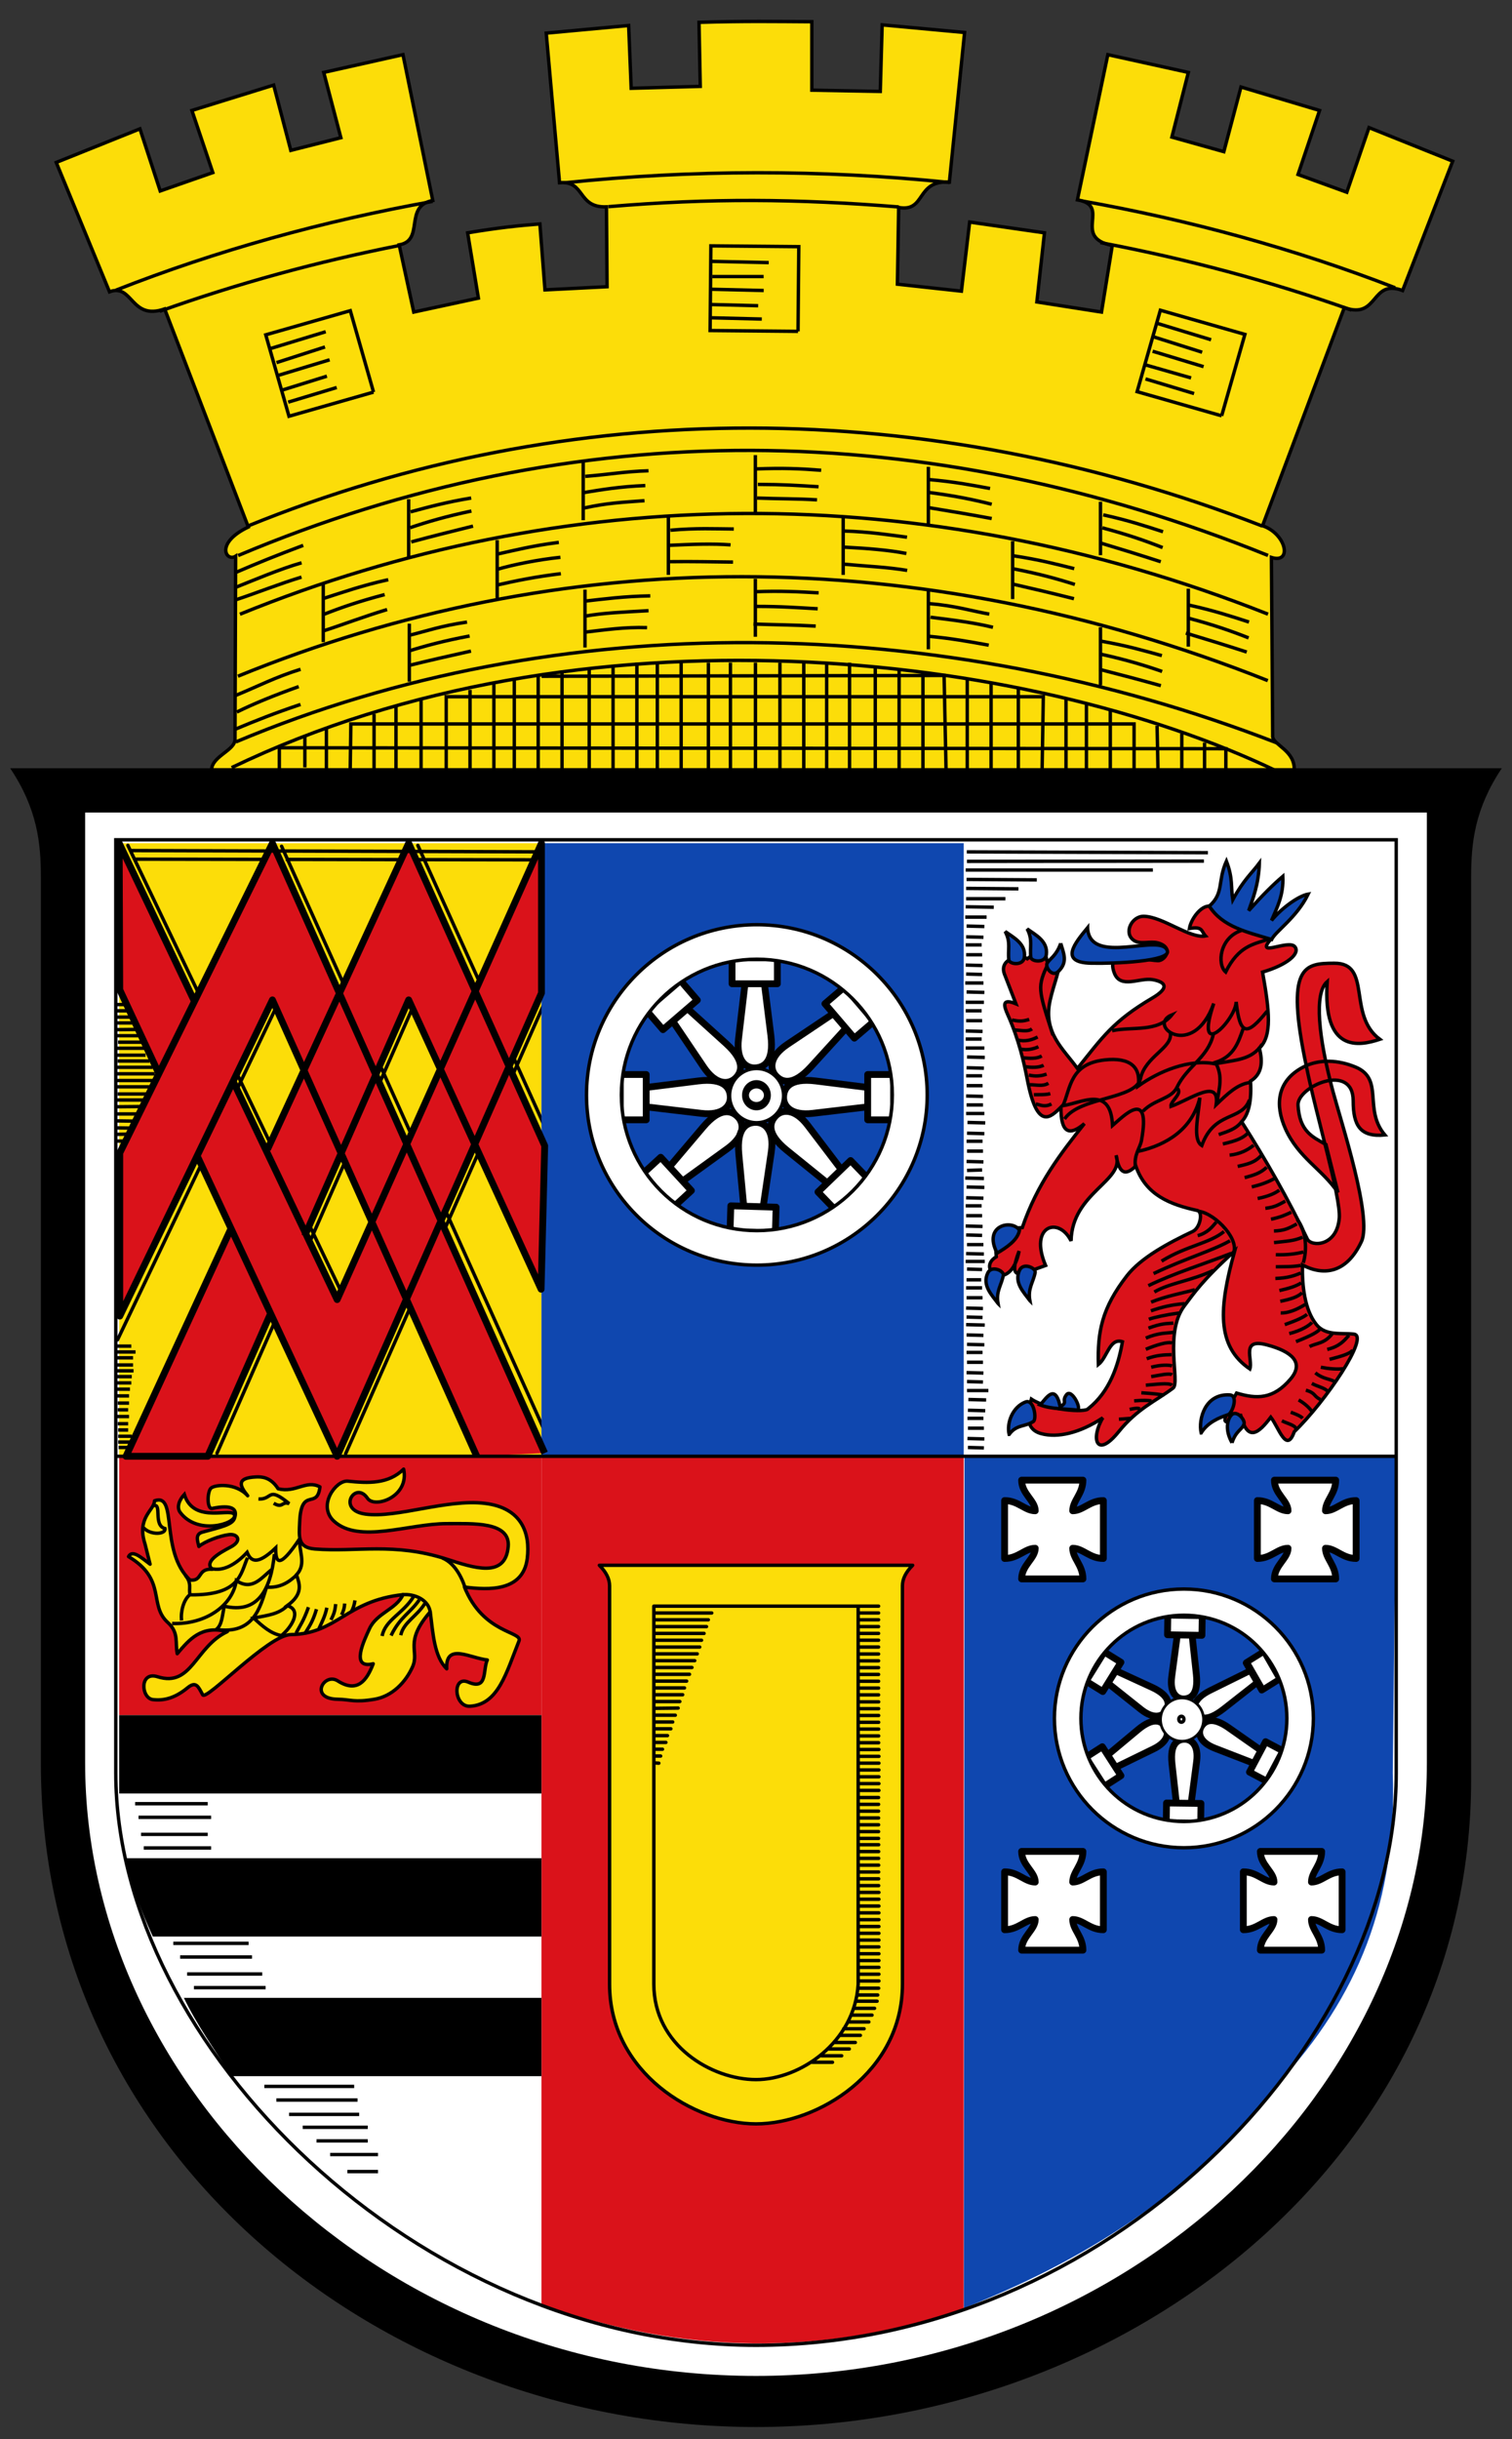 <?xml version="1.0"?>
<svg xmlns="http://www.w3.org/2000/svg" xmlns:xlink="http://www.w3.org/1999/xlink" version="1.1" width="62" height="100"><rect width="100%" height="100%" fill="#333333" stroke="none"/><svg xmlns:xlink="http://www.w3.org/1999/xlink" viewBox="0 0 444 715" x="0" y="0" width="62" height="100"><path d="M3 225h438c-8 12-9 22-9 32v265c0 110-100 190-210 190s-210-80-210-195v-260c0-10-1-20-9-32z"/><path d="M25 238h394v279c0 95-87 180-197 180s-197-85-197-180z" fill="#fff"/><path fill="#fcdd09" d="M35 247h124v180h-124z"/><path d="M159 427h124v250.3c-41.575 14.14-82.921 13.337-124-1.303z" fill="#da121a"/><path d="M410 427l-126.77.188-.186 249.93c33.497-13.306 66.55-32.68 92.12-65.802 23.657-25.551 35.05-53.844 33.83-91.32z" fill="#0f47af"/><path fill="#da121a" d="M35 427h124v76h-124z"/><path d="M35 503h124v23h-124zM37.14 545h121.86v23h-114.12c-3.537-7.667-6.351-15.333-7.745-23zM54 586h105v23h-91c-4.883-7.667-10.355-15.333-14-23z"/><g stroke="#000" stroke-linejoin="round" stroke-linecap="round"><path d="M176 459h92c-2 2-3 4-3 6v117c0 26-25 41-43 41s-43-15-43-41v-117c0-2-1-4-3-6z" fill="#fcdd09"/><path d="M192 471h60v111c-1 17-17 28-30 28s-30-10-30-28zM252 471h6m-6 2h6m-6 2h6m-6 2h6m-6 2h6m-6 2h6m-6 2h6m-6 2.046h6m-6 2h6m-6 2h6m-6 2h6m-6 2h6m-6 2h6m-6 2h6m-5.976 2.048h6m-6 2h6m-6 2h6m-6 2h6m-6 2h6m-6 2h6m-6 2h6m-5.931 1.998h6m-6 2h6m-6 2h6m-6 2h6m-6 2h6m-6 2h6m-6 2h6m-6.093 2.093h6m-6 2h6m-6 2h6m-6 2h6m-6 2h6m-6 2h6m-6 2h6m-5.976 1.859h6m-6 2h6m-6 2h6m-6 2h6m-6 2h6m-6 2h6m-6 2h6m-5.931 2h6m-6 2h6m-6 2h6m-6 2h6m-6 2h6m-6 2h6m-6 2h6m-6 2h6m-6 2h6m-6 2h6m-6 2h6m-6 2h6m-6 2h6m-6 2h6m-6.069 2.117h6m-6.279 2h6m-6.186 1.814h6m-6.745 2.093h6m-6.745 2h6m-6.931 2h6m-7.396 2h6m-7.091 1.933h6m-7.489 2.093h6m-7.768 1.907h6m-8.234 2h6m-8.699 1.907h6m-52.46-131.91h17m-17 2h16m-16 2h15.465m-15.465 2h14.745m-14.745 2h14m-14 2h13.465m-13.465 2h12.745m-12.745 2h12m-12 2h11.186m-11.186 2h10.465m-10.465 2h9.628m-9.628 2h9m-9 2h8.465m-8.465 2h7.628m-7.628 2l7.134-.08m-7.134 2.08l6.296.013m-6.296 1.987h5.535m-5.535 2h5m-5 2h4m-4 2h3.535m-3.535 2h2.535m-2.535 2h2m-2 2l1.465.093" fill="none"/><path d="M42.578 452.73c-2.526-7.804 2.755-9.886 2.792-12.658 6.97-2.534 1.383 14.785 10.424 23.267 3.821.419 2.075-3.47 6.515-3.164-2.391-2.172 1.913-4.692 5.398-6.515 3.497-1.829 2.111-3.96-.409-3.667-2.791.324-7.202 2.02-8.898 3.481-.358-1.541-1.181-3.597 1.033-4.202 5.463-1.493 8.703-2.158 9.391-3.988 1.07-2.845-.66-4.189-6.515-2.978-1.565.324-1.503-4.834-.361-5.95 1.039-1.015 7.264-1.699 10.785 2.227-2.381-2.94-3.371-5.261 2.446-5.524 1.632-.074 4.288.004 6.489 3.476 5.212 1.294 8.19-2.71 12.285-.558-.812 6.942-5.521-.316-5.962 10.409-.175 4.257-.645 7.43 4.472 7.833 12.354.973 23.11-2.037 38.717 2.978 7.866 2.527 17.283 5.787 18.06-3.723.6-7.387-10.437-6.69-18.06-6.701-11.05-.015-25.809 5.987-33.13-.745-4.909-4.512.574-12.09 4.095-11.727 5.908.606 11.902.914 16.38-3.537 1.77 8.149-8.536 11.646-10.61 8.562-3.573-5.312-9.197 3.506-.558 4.653 9.18 1.22 23.785-4.497 34.994-3.164 10.943 1.301 13.387 8.858 12.471 16.194-1.209 9.683-11.267 9.318-18.428 8.376 5.46 13.737 17.14 12.986 16.01 15.822-3.747 9.425-6.099 18.639-14.333 19.17-4.812.312-5.338-9.139-.558-7.07 5.797 2.505 4.214-3.579 5.584-6.515-5-.519-12.334-5.183-11.913 2.606-3.659-3.538-4.04-10.354-4.84-16.753-7.854 9.05-3.062 11.408-5.212 16.194-1.997 4.446-5.899 8.605-11.168 9.493-5.993 1.01-6.974.06-10.796 0-8.524-.133-3.999-7.952 0-5.398 5.774 3.688 8.539-.107 10.424-5.03-6.896 1.688-2.596-6.976-1.117-10.238 2.123-4.681 7.942-5.741 9.865-10.05-16.748 1.782-19.364 11.548-32.947 11.727-6.622.087-24.838 19.604-25.873 17.683-1.298-2.407-1.932-4.139-4.467-2.048-3.396 2.801-6.689 3.888-10.193 3.446-3.437-.433-3.991-8.406 1.425-6.701 10.08 3.172 11.02-8.829 20.475-13.248-7.661-1.972-11.162 2.297-14.718 6.483-.631-3.243.531-6.184-2.76-9.153-5.744-5.183-.242-12.642-11.541-19.359 1.129-2.198 3.86.412 6.329 2.234z" fill="#fcdd09"/><path d="M159.68 294.37l-58.18 131.88m20.14-132.02l-57.913 131.88m17.506-131.23l-46.725 97.93m88.19-145.18l38.96 86.34m-78.972-86.08l76.867 170.84m-122.01-171.11l62.915 131.62" fill="none"/></g><path fill="#0f47af" d="M159 247h124v180h-124z"/><g fill="#da121a" stroke="#000" stroke-linejoin="round" stroke-width="2"><path d="M140 427l-60-134-44.832 92.85v-47.91l44.832-90.94 79.931 179.05M46.709 314.79l-11.54-24.764-.168-43.03 22.11 46.46m11.522 23.795l30.368 63.744 60-134v44l-60 136-41.1-88.2M79.5 384.99l-18.499 42.01h-24l30.908-67.03m10.655-23.11l41.44-89.86 39.945 88.83-1.053 42.12-38.892-84.948-30.528 69.33"/></g><path d="M182.16 314.91h7.6v6.65-2.85l15.2-1.9c7.838-.98 9.443 2.152 9.5 4.75.057 2.598-2.165 5.501-8.55 4.75l-16.15-1.9v-2.85 6.65h-7.6z" id="a" fill="#fff" stroke="#000" stroke-linejoin="round" stroke-linecap="round" stroke-width="2"/><use xlink:href="#a" transform="matrix(.736 -.677 .677 .736 -158.84 235.9)" width="427" height="497"/><use xlink:href="#a" transform="matrix(.03 -1 1 .03 -106 533.77)" width="427" height="497"/><use xlink:href="#a" transform="matrix(-.694 -.72 .72 -.694 145.16 704.57)" width="427" height="497"/><use xlink:href="#a" transform="matrix(-1 0 0 1 444.56 0)" width="427" height="497"/><use xlink:href="#a" transform="matrix(-.76 .65 -.65 -.76 599.79 420.22)" width="427" height="497"/><use xlink:href="#a" transform="matrix(0 1 -1 0 543.18 98.51)" width="427" height="497"/><use xlink:href="#a" transform="matrix(.652 .758 -.758 .652 319.74 -56.09)" width="427" height="497"/><g fill="#fff" stroke="#000"><path d="M222.25 270.93c-27.601 0-50.02 22.464-50.02 49.971 0 27.508 22.423 49.971 50.02 49.971 27.601 0 50.02-22.464 50.02-49.971 0-27.508-22.423-49.971-50.02-49.971zm0 10.125c21.999 0 39.784 17.754 39.784 39.846 0 22.09-17.785 39.846-39.784 39.846s-39.784-17.754-39.784-39.846c0-22.09 17.785-39.846 39.784-39.846z" color="#000"/><path d="M229.55 111.09a7.897 8.424 0 1 1-15.794 0 7.897 8.424 0 1 1 15.794 0z" transform="matrix(1.004 0 0 .941 -.367 216.57)"/><path d="M222.18 111.35a1.579 1.316 0 1 1-3.159 0 1.579 1.316 0 1 1 3.159 0z" transform="matrix(2.032 0 0 2.438 -226.13 49.52)"/></g><path d="M318.84 515.39l4.86-3.122 2.732 4.252-1.171-1.822 8.939-7.459c4.609-3.846 6.922-2.503 8.03-.865 1.103 1.638.875 4.407-3.516 6.549l-11.11 5.419-1.171-1.822 2.732 4.252-4.86 3.122z" id="b" fill="#fff" stroke="#000" stroke-linejoin="round" stroke-linecap="round" stroke-width="2"/><use xlink:href="#b" transform="matrix(.552 -.834 .834 .552 -263.36 515.98)" width="427" height="497"/><use xlink:href="#b" transform="matrix(-.996 .084 .084 .996 651.01 -26.619)" width="427" height="497"/><use xlink:href="#b" transform="matrix(-1.021 .05 .109 -.985 645.3 984.03)" width="427" height="497"/><use xlink:href="#b" transform="matrix(-.554 .832 -.832 -.554 958.48 494.04)" width="427" height="497"/><use xlink:href="#b" transform="matrix(.43 .903 -.903 .43 652.55 -25.1)" width="427" height="497"/><g fill="#fff" stroke="#000"><path d="M347.65 465.97c-20.977 0-38.02 17.07-38.02 37.978 0 20.906 17.04 37.978 38.02 37.978 20.977 0 38.02-17.07 38.02-37.978 0-20.906-17.04-37.978-38.02-37.978zm0 7.695c16.719 0 30.24 13.493 30.24 30.28 0 16.79-13.517 30.28-30.24 30.28-16.719 0-30.24-13.493-30.24-30.28 0-16.79 13.517-30.28 30.24-30.28z" color="#000"/><path d="M229.55 111.09a7.897 8.424 0 1 1-15.794 0 7.897 8.424 0 1 1 15.794 0z" transform="matrix(.801 0 0 .751 169.56 420.87)"/></g><path d="M300 434h18c0 4-3 6-3 9 3 0 5-3 9-3v17c-4 0-6-3-9-3 0 3 3 5 3 9h-18c0-4 4-6 4-9-3 0-5 3-9 3v-17c4 0 6 3 9 3 0-3-4-5-4-9z" id="c" fill="#fff" stroke="#000" stroke-linejoin="round" stroke-linecap="round" stroke-width="2"/><use xlink:href="#c" transform="translate(74.23)" width="427" height="497"/><use xlink:href="#c" transform="translate(0 109)" width="427" height="497"/><use xlink:href="#c" transform="translate(70.11 109)" width="427" height="497"/><g stroke="#000"><path d="M87.16 461.79c-2.322 2.217-4.961 3.922-8.884 3.618-1.884 5.983-3.751 13.983-14.742 12.437 1.621-1.429 1.666-3.49 2.303-6.843 9.646 2.291 13.623-4.403 14.742-15.266m-.921 4.607c-2.937 2.372-5.619 6.245-10.266 3.157-1.052 7.262-8.943 12.962-18.86 12.589m-8.376-28.11c2.083 2.28 6.591 1.95 6.302.236-3.51-.931-.889-7.373-3.254-6.729m10.631 26.09c-2.02 1.513-2.842 5.283-2.501 7.631m19.348-18.424c-2.105 4.856-2.224 11.04-16.86 10.895-.512-1.804.651-3.332-1.435-5.765m7.738-1.931c3.158.791 6.796-.871 10.439-4.777 1.095 2.59 2.881 3.951 8.393-1.312-.037 4.265.886 6.536 7.134-2.83-.609 3.355 2.129 7.412-1.027 10.712.844 2.581 2.162 5.544-2.711 9.08 4.515 1.326 1.084 6.529-1.717 8.78-3.179-.563-5.66-2.872-8.156-5.144 4.329-.818 7.369-1.152 9.916-3.622m33.67-3.224c3.823-.395 7.875 1.599 8.277 5.16m-50.44-33.27c4.304.219 2.531-3.919 9.03 1.37-2.216-.831-1.81 1.521-4.56-.119m49.51 16.06c4.167 1.714 6.136 6.783 6.964 9.551" fill="none"/><path d="M52.92 443.48c-1.116-1.486-.313-3.624 1.202-5.29 2.867 9.137 14.616 3.347 14.769 6.228.132 2.484-10.909 5.804-15.971-.937z" fill="#fcdd09"/><g fill="none"><path d="M66.963 358.2l13.216 28.614m-2.628-50.874l12.79 27.342m-20.819-48.642l-11.714 24.347m.395-48.17l-12.372 25.663M111 637h-9m9-5h-14.05m11.05-4h-15.05m15.05-4h-19.11m16.579-3.79h-20.579m20.11-4.21h-23.843m22.843-4h-26.369m.369-29h-21.05m20.05-4h-22.05m19.05-5h-21.11m20.11-4h-22.11m11.11-28h-19.79m18.79-4h-19.579m20.579-5h-21.316m20.316-4h-21.316"/></g><g fill="#da121a"><path d="M389.36 335.46l3.527 14.09c-4.716-6.942-11.616-10.194-15.44-18.746-3.01-6.739-2.628-13.965 5.212-18.06 4.649-2.426 10.304-2.161 15.45 0 8.421 3.537 2.173 12.347 8.562 19.917-7.259.683-9.302-2.76-9.307-10.05-.008-11.411-16.491-4.194-16.194 1.303.416 7.702 4.221 9.306 8.19 11.541zM301.69 280.93c1.745-1.186 4.921-5.02 5.77.745.951 2.61 3.537-.558 3.537-.558.375 3.16-1.38 6.548-2.606 11.913-2.195 9.605 3.817 14.27 8 20.1 7.259-9.06 10.469-13.9 21.964-20.662 5.327-3.133 3.774-4.728.186-5.398-3.855-.72-9.554 2.906-11.355-2.048-2.742-7.544 7.747-3.723 12.844-3.537 2.03.074 4.825-3.855 0-5.212-2.282-.642-5.116.593-7.07-.745-3.123-2.133-.656-7.172 2.978-7.07 5.635.153 13.505 6.638 18.06 5.77-1.336-1.49-.755-2.854-4.731-2.189.535-3.278 4.652-8.531 7.523-5.815 4.574 4.327 7.505 7.173 16.753 8.562-5.643 6.284 4.811.267 6.701 2.606 1.625 2.01-2.261 5.334-9.493 7.446 2.01 11.286 2.87 18.72-.931 22.337 1.048 4.078.796 7.579-2.606 9.679.356 5.686-.48 9.702-2.606 11.913 7.119 11.207 13.666 22.658 19.295 34.445 1.108 2.32 8.697 2.271 9.371-6.152.491-6.14-6.69-29.73-9.679-44.674-6.295-29.716-.434-30.09 8.19-30.15 11.229-.09 3.723 15.14 13.402 22.337-6.163 2.039-16.84 4.03-15.45-16.939-3.918 3.393-2.575 16.267 1.675 32.2 2.379 8.922 11.654 37.11 8.376 44.12-4.343 9.279-11.01 10.174-17.311 6.887-.143 5.839.582 13.13 4.095 17.497 2.685 3.34 7.216 2.389 10.982 2.792 4.751.508-8.343 19.867-17.497 28.666-2.296 6.571-4.591-1.361-6.887-4.281-3.533 4.68-6.872 7.618-8.935-.931-.327 1.234-5.116 3.733-4.467 1.303.727-2.722 1.987-5.03 3.351-7.446 5.823 1.745 10.709 1.911 15.822-4.095 4.182-4.913.332-8.127-6.887-10.05-7.863-2.097-4.062 4.316-5.03 7.07-9.871-6.706-9.111-17.993-4.467-34.622-9.562 8.648-11.965 12.427-14.705 16.01-6.06 7.924-1.307 22.461-3.351 24.2-5.108 3.86-10.459 5.966-16.01 12.844-6.562 8.132-8.286 1.943-4.654-4.095-6.882 4.572-13.347 5.917-18.06 4.654-5.402-1.45-3.698-7.01-2.914-10.142 5 3.312 15.935 4.01 16.689 2.805 6.306-4.968 8.852-12.723 10.05-19.654-3.785-1.234-4.405 4.607-7.07 6.701-.276-9.617 1.038-16.59 8.376-26.06 4.116-5.312 12.163-9.628 19.359-13.03 2.159-1.021 3.097-5.745 1.303-6.143-7.865-1.742-15.08-4.431-18.04-13.06-3.689 3.646-5.05 1.096-5.789-3.138 2.667 7.444-12.956 10.931-13.216 25.13-3.653-7.328-12.454-4.481-7.491 7.205-6.766 2.311-11.498 5.55-7.773-4.227-2.512 12.821-12.962 5.413-6.701 1.675-.716-10.268-.739-7.943 7.632-8.562 4.398-12.913 11.288-21.771 18.242-30.527-4.391 3.741-6.96 2.827-6.887-4.84-2.986 2.93-6.942 7.121-9.865-8-.936-4.845-2.445-11.772-5.77-19.17-1.212-2.698-1.76-4.869 2.42-3.164l-3.164-8.19c-2.443-5.357 4.959-6.28 6.515-5.03z"/></g><g fill="none"><path d="M124.74 470.26c-2.361 3.779-6.253 5.482-7.06 9.273m5.46-10.413c-2.59 3.827-5.707 5.079-8.298 10.513m6.645-11.498c-3.091 5.058-8.365 6.874-9.273 11.62m-9.04-7.126c.523-.937.89-2.031 1.062-3.319m-17.279 9.58c1.161-2.238 2.147-3.43 3.627-7.581m9.721 2.26c.408-.896.831-1.763.899-3.341m-4.01 4.808c.565-1.227 1.173-2.175 1.371-4.644m-4.885 7.164c.846-1.875 1.786-3.564 2.301-6.101m-6.506 7.709c1.153-2.02 2.306-3.29 3.46-7.269M39.744 251.69l38.2.061m5.956.008l33.878.057m5.212.008l33.445.052m-118.08-2.719l118.96.372m-123.04 48.53h4.363m-4.461 1.711h4.955m-2.323 34.682h-2.547m3.403-2.04l-3.6.066m6.101-30.799l-5.97.066m4.193 28.891l-4.324-.066m.31-27.05h6.271m-1.467 25.07l-4.982-.066m5.904-2.04h-5.904m7.154-2.172l-7.02.066m7.812-1.974h-7.812m8.997-1.777h-8.799m9.523-2.106h-9.721m10.642-1.843h-10.708m11.169-1.974h-11.169m10.576-1.909h-10.445m9.523-1.843h-9.392m8.207-1.711h-8.47m8.207-2.04h-8.141m7.417-1.777h-7.088m3.37-9.213h-3.732m2.547-1.843h-2.547m3.864 130.04h-3.337m3.732-1.579h-3.864m3.995-1.711h-3.995m2.942-1.843h-2.942m2.942-1.843h-3.074m3.337-2.106h-3.469m3.206-1.974h-3.074m3.337-1.974h-3.337m3.337-2.106h-3.864m4.127-1.974h-3.995m4.39-1.843h-4.522m4.653-1.843h-4.653m5.18-1.711h-4.917m4.785-1.711h-4.917m4.917-2.106h-4.785m4.258-3.422h-4.258m5.509 1.711h-5.575M283.94 252.33l69.59-.077m-69.63-2.71l70.807.241m-71.01 117.7l5.218.132m-4.955-2.764h4.823m-4.955 21.257l4.692.132m-4.823-2.764l4.955.132m-4.823-3.159h4.692m-4.823-2.896h4.692m-4.56-2.369h4.297m-4.165-3.159l4.428.132m-4.823-2.369h5.613m-5.218 35.27l4.692.132m-4.823-2.764l4.955.132m-4.823-3.159h4.692m-4.823-2.896h4.692m-4.56-2.369l5.087.132m-5.218-2.896l4.955.132m-5.087-3.159l5.481.132m-4.955 35.932l4.692.132m-4.823-2.764l4.955.132m-4.823-3.159h4.692m-4.823-2.896h4.692m-4.56-2.369l5.087.132m-4.955-3.291l5.218.132m-5.613-2.764h6.271m-6.534-45.672l4.692.132m-4.823-2.764l4.955.132m-4.823-3.159h4.692m-4.823-2.896h4.692m-4.56-2.369l5.087.132m-4.955-3.291l5.218.132m-5.613-2.764l5.481.132m-4.955-2.369l4.428-.132m-4.56-2.501l4.955.132m-4.823-3.159h4.692m-4.823-2.896h4.692m-4.56-2.369l5.087.132m-4.955-3.291l5.218.132m-5.613-2.764h5.35m-5.218-2.501h4.823m-4.955-2.632l4.955.132m-4.823-3.159h4.692m-4.823-2.896h4.692m-4.56-2.369l5.087.132m-4.955-3.291l5.218.132m-5.613-2.764h5.481m-5.481-2.632h4.692m-4.692-2.369l4.955.132m-4.823-3.159h4.692m-4.823-2.896h4.692m-4.692-2.501h5.35m-5.087-3.03l5.218.132m-5.613-2.764h5.35m-5.087-2.632l4.692.132m-4.823-2.764l4.955.132m-4.823-3.159h4.692m-4.823-2.896h4.692m-4.56-2.369l5.087.132m-4.955-3.291l5.218.132m-5.613-2.764h6.271m-6.14-3.03l8.245.132m-8.114-2.501h11.536m-11.536-3.03l15.353.132m-15.485-5.528h54.971m-54.708 2.764l20.618.132M345.56 318.87c2.027 1.453-1.911 3.827-1.714 5.411 5.745-2.105 14.415-8.501 13.279-.514 3.567-3.429 6.345-6.03 9.912-6.504m-2-15.767c-1.421 4.02-2.703 8.127-8.133 9.865 2.351 4.095 1.03 7.818.501 11.541m-1.136-19.686c-1.608 6.823-7.716 9.274-10.656 15.455-1.63 3.428-6.62 3.512-9.986 7.02m8.06-22.895c.582 4.371-7.35 6.764-8.777 13.276-1.367 6.236-17.87 5.313-22.304 11.897m64.05-56.675c-7.117-1.024-13.963-4.889-18.663-9.386m6.713 10.661c-6.582 2.035-7.379 10-4.785 12.241 3.784-7.622 8.116-8.137 12.377-9.562m-37.928 62.19c8.169-1.838 15.741-6.461 17.971-15.722-.439 5.397-2.209 12.316.569 14.04 3.692-10.301 11.744-7.093 13.99-13.415m-40.33-20.289c5.975-1.304 13.369.584 17.585-4.68-7.695 3.139 6.245 13.499 12.265-3.327-5.93 17.531 6.454 4.816 6.582-.473 1.106 10.12 3.224 10.01 9.116 2.71m-64.35-13.96c-3.153 6.924-3.02 7.307 1.432 21.03m24.22 38.603c-.503-3.425 1.391-5.556 1.772-7.651 2.873-15.789-5.439-7.01-8.5-4.417-.534-11.795-8.793-6.738-14.552-5.82 2.283-5.277 2.072-12.321 12.248-13.436 7.436-.815 10.691 2.044 9.847 7.679 6.092-4.373 15.03-8.05 22.538-6.538 6.07-1.152 10.919-1.121 13.848-5.769m10.288 51.45c2.813 3.524 2.879 9.253 1.795 12.75m-30.668-15.14c5.082.746 12.496 8.835 9.929 12.707"/></g><path d="M311.32 412.44c2.406-1.378.329-1.521 1.84-3.504 1.577-2.069 4.817 4.709 3.033 4.488-3.052-.379-7.314-.196-10.796-1.51 1.33-1.115 4.39-7.03 5.923.526zm50.46 10.581c-1.875-3.318-1.602-6.211-.379-7.907 1.521-2.11 4.3 1.148 3.912 2.383-.551 1.755-2.341 1.907-3.533 5.524zm-9.06-2.891c-.862-3.999 1.09-11.591 8.408-11.156 2.596.155.735 5.401-.493 5.81-2.649.882-5.962 2.232-7.914 5.346zm-56.39.444c-.773-3.44 1.032-8.096 4.837-9.528 2.475-.932 3.345 5.057 2.257 5.757-2.515 1.619-4.913.814-7.093 3.771zm-3.519-53.23c-4.314-8.248 4.452-10.03 6.56-6.708-.551 2.94-3.789 5.066-6.56 6.708zm9.608 13.952c-1.744-2.397-4.76-5.29-3.01-8.96 1.119-2.348 4.809-.6 4.57.672-.551 2.94-2.21 4.671-1.559 8.288zm-9.348.83c-1.744-2.397-4.76-5.29-3.01-8.96 1.119-2.348 4.809-.6 4.57.672-.551 2.94-2.21 4.671-1.559 8.288zm18.418-105.72c.795 2.855 2.215 5.436-.707 8.263-1.869 1.808-3.981-1.419-3.257-2.491 1.018-1.508 2.651-2.156 3.964-5.771zm-9.871-4.256c2.4 1.739 6.165 3.555 5.639 7.587-.337 2.579-4.387 2.06-4.554.776-.386-2.966.654-5.126-1.085-8.363zm-6.45.771c2.4 1.739 6.165 3.555 5.639 7.587-.337 2.579-4.387 2.06-4.554.776-.386-2.966.654-5.126-1.085-8.363zm24.2-1.117c.553 11.664 21.987 1.187 23.454 6.887.762 2.961-15.189 3.715-22.523 3.537-9.493-.23-4.484-6.091-.931-10.424zm35.739-6.329c4.373-3.867 2.375-7.266 5.03-13.216 1.964 5.129 1.261 7.59 1.861 11.355 3.209-5.905 5.57-7.774 7.818-10.796-.199 6.353-1.953 10.562-3.132 13.974 4.277-4.771 7.118-7.586 10.02-10.06.258 5.61-1.738 9.233-3.319 12.943 3.165-3.852 8.089-7.262 10.764-7.731-3.338 6.879-9.597 10.921-10.732 13.325-7.315-2.197-14.393-3.703-18.306-9.788z" fill="#0f47af"/><path d="M376.42 416.58c1.682.859 4.672 1.494 4.04 2.684m-1.431-5.203c1.613.592 3.01 1.184 3.484 1.776m-1.173-5.373c1.558.864 3.102 2.178 3.879 3.356m-1.747-6.234c2.985.877 2.135 1.705 4.28 2.752m-2.528-4.726c1.733.94 3.491 1.222 4.524 2.162m-3.496-5.275c2.094 1.721 3.925 1.708 5.492 2.464m-3.881-4.104c2.296.452 4.618.636 6.575.441m-4.01-2.76c3.143-.842 5.929-1.546 6.8-2.713m-7.486-.202c3.661-.868 5.01-2.622 6.38-4.146m-11.571 3.314c1.953-1.061 4.349-.783 6.643-3.752m-62.62 25.08l3.507-.263m-.348-2.632c2.403-.514 2.618-.298 2.981-.132m-1.664-2.369c2.769-.215 4.051-.132 5.087 0m-2.981-2.369c3.956.244 5.04.447 6.666.658m-5.35-2.896c2.703-.166 6.653-.817 7.719 0m-6.14-2.501c2.454-.42 5.345-1.102 6.14-.526m-6.14-2.238c2.816-.742 5.077-.704 6.14-.395m-7.456-2.106c2.89-1.067 5.123-1.149 7.324-1.185m-7.587-1.579c2.988-1.248 6.459-2.323 7.719-1.843m-7.719-1.448c3.846-1.633 6.05-1.396 8.245-1.711m33.873.395c3.535-.876 6-2.449 6.666-3.291m-7.982.658c3.374-1.18 5.617-2.198 6.534-3.03m-7.719-.395c2.046.046 4.445-.792 7.193-2.501m-7.324-.921c3.293-.663 5.185-1.338 6.403-2.501m-6.666-.658c2.797-.658 4.702-1.185 6.403-2.238m-7.587-1.316c3.72-.123 5.563-.827 7.456-1.579m-7.324-1.843c2.923-.07 4.542.048 7.324-.395m-7.324-3.159c3.318.087 5.746-.205 8.114-.79m-2.191 26.324c4.909-1.913 6.403-2.968 6.929-3.554m-13.379-25.534c3.631-.421 5.718-.434 8.377-1.579m-78.31-39.13c1.381.3 2.545 1.033 4.584.018m-5.167-2.728c1.767-.033 3.406.07 4.824-.312m-6.03-2.604c1.74-.057 3.742.601 5.482-.443m-5.779-2.417c1.922.478 3.668.298 5.239-.276m-6.115-2.167c1.438.227 3.797.358 5.235-.439m-5.842-2.159c1.89.179 3.761.303 5.306-.551m-6.109-2.01c2.024.389 3.837-.092 5.118-.71m-5.996-1.949c2.122.495 3.996 0 5.769-.904m-6.746-2.07c1.953.107 3.826.62 5.087-.312m-5.895-2.604c1.964.35 2.944.513 5.087-.18m35.02 90.64c4.056-1.481 5.183-1.272 7.322-1.474m-7.213-1.126c1.413-.528 4.997-1.319 8.864-1.846m-8.259-.631c3.104-1.067 5.99-1.807 9.917-2.11m-9.858-.438c4.511-1.844 9.651-2.738 12.834-3.649m-11.888.668c4.431-2.644 10.816-3.243 17.361-6.359m-19.12 4.511c7.223-3.548 16.863-6.557 24.333-9.496m-22.8 5.934c9.438-4.476 17.32-6.717 22.458-9.634m-20.11 5.982c7.352-4.533 14.13-5.219 18.341-8.691m-7.733 1.212c2.985-.861 4.184-2.518 5.442-3.952m14.423-4.071c3.124-.346 4.457-1.42 5.863-2.11m-8.12-.772c3.327-.68 5.083-1.538 6.363-2.45m-8.092-.958c3.04-.721 5.03-1.553 6.627-2.45m-.983 11.937c3.02-.642 4.266-1.284 5.968-2.058m-13.701-10.142c2.501-.7 4.603-1.245 6.467-3.059m-8.509-.243c2.854-.689 4.973-1.042 6.961-3.276m3.683 22.24c2.922-.124 4.164-.642 6.707-2.082m-19.727-20.2c2.906-.288 5.226-1.405 7.05-2.9m-9.04-.377c4.468-1 6.04-1.901 7.285-3.108m-8.487.358c2.916-.992 5.03-1.721 6.495-3.503" fill="none"/><g fill="none"><path d="M34 427h376m283 246l-127 249.931m159 246v430"/><path d="M34 246h376v274c0 80-85 168-188 168-99 0-188-88-188-168z"/></g><path d="M16.519 47.13l24.57-9.865 5.956 18.242 15.45-5.398-6.143-18.242 24.01-7.446 5.03 19.17 14.705-3.723-5.03-19.17 23.267-5.212 8.749 42.812c-8.64 1.601-2.261 11.721-9.865 13.03l4.281 19.731 18.986-4.095-3.164-19.17c8.706-1.46 14.994-2.138 21.22-2.606l1.489 19.359 18.242-.931-.186-23.454c-8.628.33-6.158-7.794-13.774-7.07l-3.909-43.929 24.2-2.234.745 18.428 20.289-.558-.372-18.8c13.385-.411 22.584-.248 33.13-.186v20.1l20.1.372.558-19.545 24.2 2.234-4.467 43.929c-9.945-.647-6.781 8.907-14.891 7.446l-.372 22.523 18.8 2.048 2.42-20.289 21.965 3.164-2.234 20.289 18.986 2.978 3.164-19.545c-12.07-2.459-.078-11.72-10.238-13.402l8.935-42.626 23.64 5.212-4.84 18.986 15.263 4.281 5.03-18.986 23.08 6.887-6.329 18.8 14.333 5.212 6.515-18.986 24.57 9.865-14.705 37.973c-9.431-3.54-6.949 8.617-17.12 5.03l-24.01 64.03c7.01 2.373 8.815 11.268 2.606 9.307l.372 52.678c.34 2.427 6.522 4.066 6.329 9.679h-317.93c.143-4.094 7.126-5.74 6.887-9.121l.186-53.608c-2.738 1.78-6.223-3.792 3.723-8.562l-24.57-64.03c-10.02 3.513-9.287-7.573-16.194-5.03z" fill="#fcdd09"/><path d="M234.34 96.72l-25.817-.237.228-24.862 25.817.237-.228 24.862m124.4 24.797l6.826-23.908-24.826-7.088-6.826 23.908 24.826 7.088m-249.05-6.956l-24.826 7.088-6.826-23.908 24.826-7.088 6.826 23.908m239.26 57.719v17m-25.798-5.681v17m-50.54-27.53v17m24.745-31.742v17m25.798-28.583v15.684m-50.54-25.95v17m-50.806-20.422v17m25.798 1.164v17m-25.798 1.164v17m-50.02-13.841v17m-.526-54.38v17m-76.34 18.801v17m25.27-5.417v17m76.08-48.33v17m-50.27-10.221v17m-26-29v17m-51.977 61.801c102.43-49.35 233.66-34.16 306.9 1.028m-305.67-8.564c94.86-39.942 207.33-37.879 305.58.238m-304.97-19.533c94.86-38.626 199.17-39.722 302.42 1.291m-301.83-19.488c94.86-38.626 200.23-40.25 301.9-.025m-302.42-17.209c99.07-41.785 202.07-40.511 302.42-.025m-299.64-8.611c94.86-38.626 199.7-38.14 297.95-.025m-323.79-63.04c22.789-8.157 46.49-14.624 70.72-19.399m61.05-11.327c30.06-2.537 55.2-2.334 85.28.082m59.2 10.461c25.279 4.774 50 11.378 73.75 19.814m-362.84-5.839c29.575-11.63 60.863-20.317 93-26.06m38.736-5.464c37.476-3.903 75.61-3.934 113.1-.093m38.761 5.401c31.776 5.626 62.734 14.13 92.04 25.502" fill="none"/><g fill="none"><path d="M225.74 76.54l-16.753-.372m15.25 4.467h-15.06m15.08 4.095l-15.636-.372m14.01 4.84l-14.383-.372m15.45 4.281l-14.891-.372m-113.16 4.093l-16.03 4.883m15.817-.408l-14.243 4.593m15.602-.823l-14.969 4.533m14.177.267l-13.13 4.093m16.01-.762l-14.261 4.301m254.99-23.2l16.03 4.883m-17.13-.934l14.507 4.593m-14.549-.296l14.969 4.533m-17.07-.523l13.397 3.83m-13.381.291l14.261 4.301m-9.12 40.571c-5.125-1.655-10.04-3.31-17.562-4.966m17.447 9.617c-4.87-1.934-10.371-3.869-17.709-5.803m17.16 9.956c-5.689-1.856-11.703-3.711-17.887-5.567m-32.24-15.935c-5.297-.974-10.383-1.975-18.06-2.636m18.551 7.262c-5.081-1.284-10.786-2.485-18.314-3.447m18.312 7.636c-5.882-1.099-12.09-2.155-18.459-3.189m-31.621-10.982c-6.493-.502-11.292-.685-18.991-.399m18.218 5.239c-6.253-.387-10.22-.661-17.809-.692m17.358 4.54c-5.972-.368-11.143-.283-17.594-.527m-50.48-6.373c6.664-.516 11.817-1.451 18.591-1.638m-18.919 6.391c5.172-.844 10.401-1.738 17.983-2.052m-17.968 6.597c6.885-1.522 11.296-1.67 17.734-2.155m-68.51 12.11c5.777-1.56 11.878-3.104 18.15-4.639m-69.66 13.598c6.428-2.772 11.899-4.986 19.796-7.944m-20.05 12.409c4.87-1.934 13.349-5.544 19.57-7.292m-19.395 10.886c5.689-1.856 13.192-4.828 19.376-6.683m-19.421 34.769c6.459-2.634 11.775-5.437 19.14-7.712m-18.712 12.555c4.693-2.333 11.02-4.936 18.17-7.474m-18.508 12.465c5.515-2.322 11.912-4.857 19.04-7.221m6.881-31.16c5.13-1.638 11.351-3.836 18.881-5.467m-18.782 10.118c4.877-1.918 10.383-3.835 17.728-5.745m-17.938 10.644c5.695-1.837 12.459-4.417 18.649-6.252m6.379 7.593c5.233-1.272 9.465-2.823 17.09-3.917m-17.321 8.564c5-1.569 10.628-3.092 18.09-4.479m-17.85 8.66c5.81-1.43 11.945-2.836 18.249-4.229m7.478-28.409c5.256-1.174 10.673-2.553 18.319-3.505m-18.263 7.961c5.03-1.475 12.173-2.892 18.728-3.581m-18.567 8.138c5.836-1.321 11.251-2.426 18.697-3.329m7.127 8.05c5.353-.596 11.428-1.421 19.13-1.537m-19.02 5.931c5.159-.921 10.935-1.157 18.512-1.583m-18.806 6.32c5.945-.679 11.682-1.557 18.376-1.348m25.461-28.952c-5.386-.037-10.941-.325-18.615.359m17.67 4.297c-5.227-.38-11.05-.199-18.634.163m19.361 4.893c-5.983-.059-12.09-.206-18.547-.116m43.683 9.147c-5.378-.293-11.11-.641-18.806-.322m18.533 5c-6.133-.333-10.411-.692-18-.691m17.412 5.776c-5.974-.343-11.845-.385-18.297-.602m45.11-25.497c-5.343-.678-10.849-1.582-18.55-1.816m18.367 6.594c-5.144-1-11.466-1.511-18.477-1.867m18.707 6.839c-6.088-1-11.257-1.154-18.608-1.833m67.66 1.313c-5.225-1.307-10.237-2.628-17.856-3.774m18.05 8.422c-4.989-1.603-10.607-3.163-18.06-4.6m17.792 8.78c-5.801-1.469-11.926-2.916-18.22-4.352m-6.647 8.87c-5.303-.94-10.02-2.468-17.703-3.08m18.783 6.959c-5.089-1.252-10.802-2.045-18.335-2.959m17.09 8.201c-5.889-1.062-11.01-2-17.766-2.624m68.61 5.696c-5.189-1.441-10.166-2.891-17.753-4.232m17.832 8.884c-4.946-1.731-10.522-3.435-17.934-5.063m17.56 9.235c-5.761-1.618-11.847-3.222-18.1-4.819m43.983-13.864c-5.125-1.655-10.04-3.309-17.563-4.964m17.448 9.615c-4.871-1.934-10.371-3.868-17.709-5.801m17.16 9.954c-5.689-1.855-11.703-3.71-17.887-5.564m-266.2 39.68v-6l277.95.263v5.737m-200.95-27l118.21-.237.579 27.763m-69.79-.526v-31m-8 31v-31m-7 31v-31m-6 31v-31m-7 31v-30m-7 30v-29m-22 29v-26m63.47 26v-31m7.349 31v-31m7.186 31v-31m7 31v-31m6.721 31v-31m6.721 31v-31m7.558 31v-30m7 30v-29m7 29v-28m-126 28v-25m-7 25v-23m-7 23v-21h175.34l-.339 21m-182.37.465v-20.392m-7.372 20.296v-18.435m-6.442 18.344v-16.203m-7 16.11l.186-13.186h230v13m-243.5-.247v-9.488m6.318 10.266v-12.36m188.19 11.829v-26m7 26v-25m8 25v-24m14 24v-20.21m6 20.21v-19m7 19v-17m14 17l-.263-12.474m7.263 12.474v-10.21m6.684 10.21v-7.526m-195.68 7.526v-27m7 27v-28m-44.596-42.626c4.963-1.681 10.556-3.33 17.984-4.884m-17.859.233c5.203-1.389 10.194-2.79 17.795-4.055"/><path d="M345.66 294.2a.745.838 0 1 1-1.489 0 .745.838 0 1 1 1.489 0z" transform="translate(2 210)"/></g></g></svg></svg>
